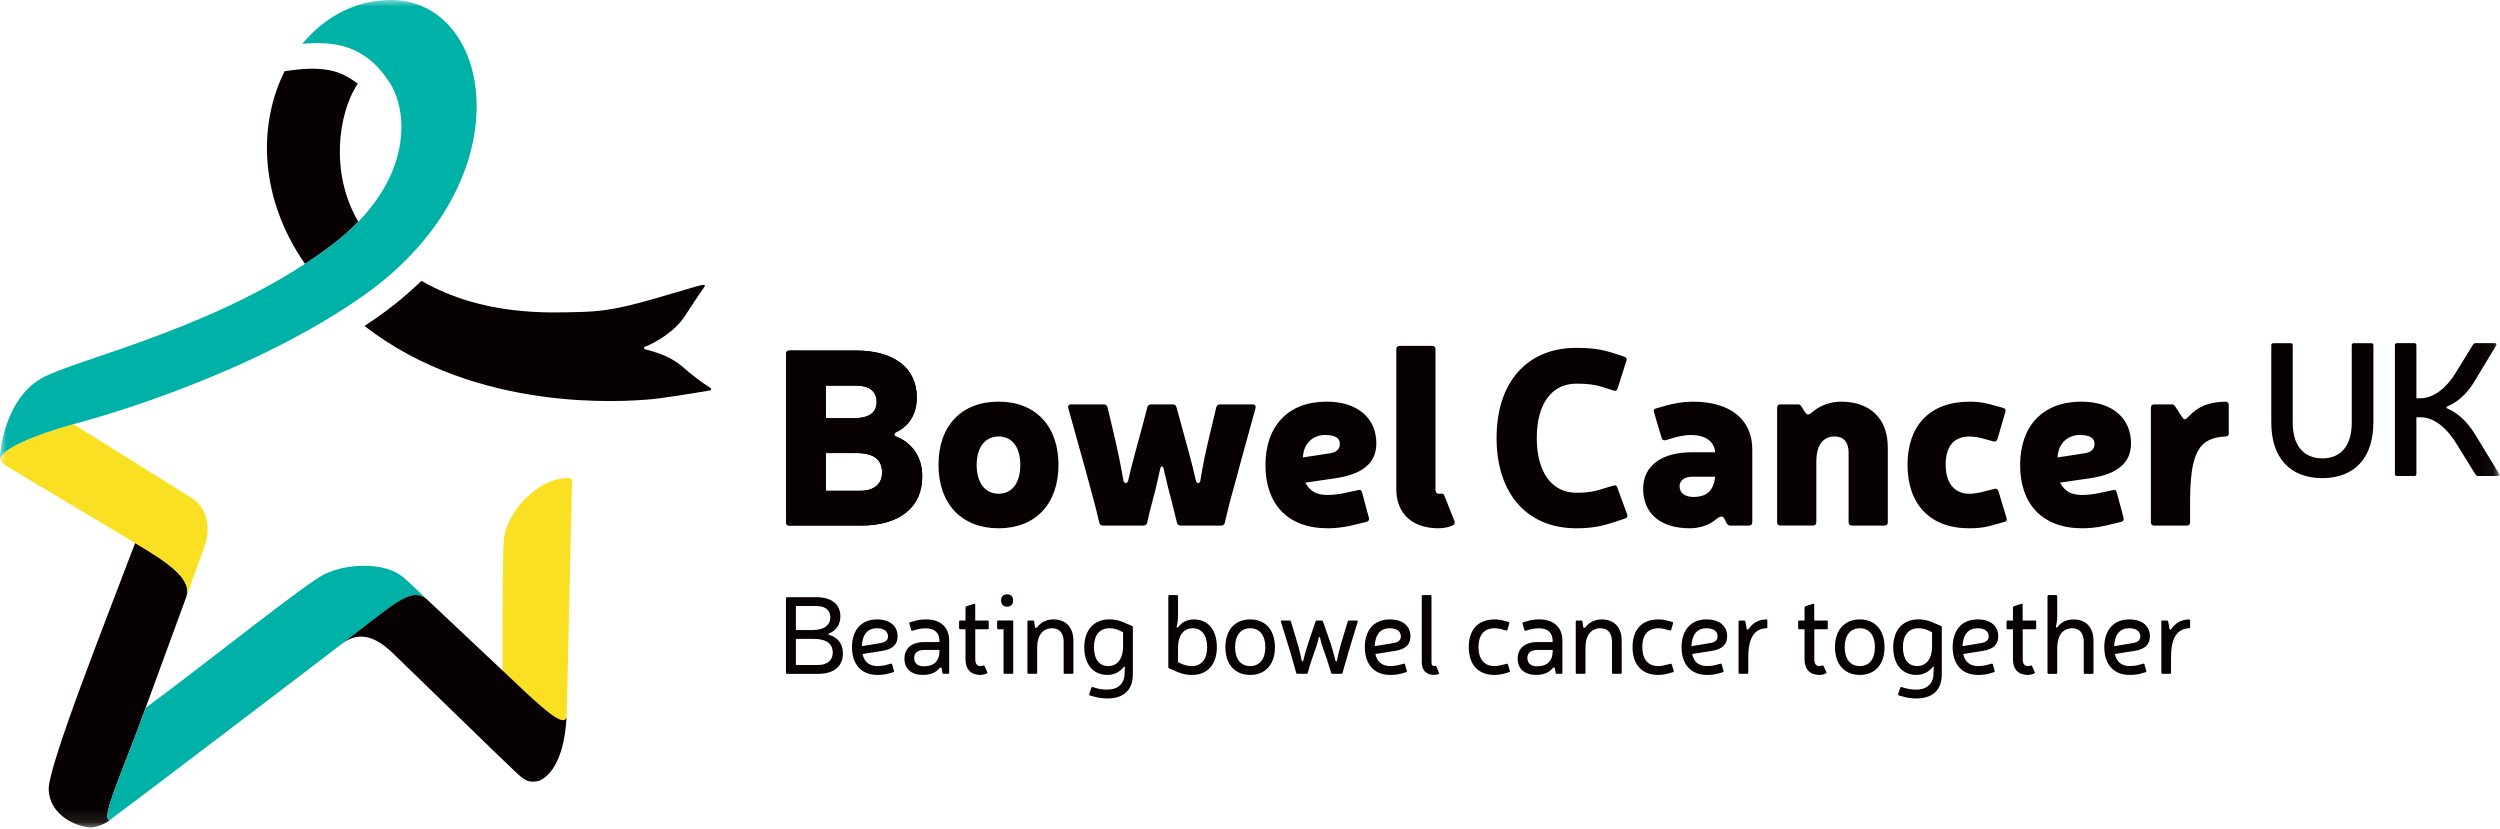 <svg width="190" height="63" viewBox="0 0 190 63" fill="none" xmlns="http://www.w3.org/2000/svg">
<g clip-path="url(#clip0_2194_1435)">
<mask id="mask0_2194_1435" style="mask-type:luminance" maskUnits="userSpaceOnUse" x="0" y="0" width="190" height="63">
<path d="M0 0H189.95V62.892H0V0Z" fill="white"/>
</mask>
<g mask="url(#mask0_2194_1435)">
<path d="M11.065 53.799C11.993 51.277 13.22 47.942 14.164 45.351C14.616 44.068 12.934 42.828 10.27 41.266C8.022 47.217 3.623 58.293 3.7 60.024C3.778 61.755 5.39 62.702 6.744 62.884C7.174 62.942 7.909 62.644 8.168 62.456C8.217 62.42 8.283 62.371 8.36 62.314C7.526 62.407 9.459 58.307 11.068 53.8" fill="#070101"/>
<path d="M14.162 45.353C14.85 43.463 15.393 41.969 15.559 41.479C16.148 39.744 15.462 38.426 14.66 37.91C13.859 37.392 5.584 32.236 5.584 32.236C2.702 33.037 -0.047 34.151 0.033 34.932C0.093 35.138 0.241 35.272 0.492 35.423C0.751 35.577 6.78 39.183 10.268 41.27C12.932 42.833 14.614 44.073 14.162 45.355M43.39 36.35C40.888 36.141 38.455 39.032 38.289 41.016C38.163 42.533 38.192 50.962 38.192 50.962C40.803 53.429 42.85 55.457 43.06 54.49C43.069 54.328 43.075 54.161 43.08 53.988C43.179 49.537 43.454 37.441 43.472 36.693C43.479 36.449 43.444 36.356 43.388 36.352" fill="#FAE022"/>
<path d="M32.486 45.588C32.31 45.422 32.135 45.256 31.959 45.091C31.54 44.694 31.212 44.35 30.641 43.869C29.177 42.635 26.221 42.859 24.667 43.636C23.114 44.41 15.842 50.285 11.063 53.802C9.457 58.31 7.521 62.408 8.358 62.315C10.655 60.602 24.933 49.755 25.854 49.027C25.91 48.983 25.967 48.941 26.025 48.899C29.89 45.968 31.269 44.481 32.484 45.588" fill="#00B1A8"/>
<path d="M38.192 50.96C35.786 48.696 33.633 46.669 32.484 45.586C31.271 44.481 29.89 45.965 26.025 48.897C26.952 48.233 28.116 47.964 29.851 49.635C32.254 51.952 38.743 58.286 39.386 58.859C40.028 59.431 40.265 59.431 40.763 59.386C41.242 59.344 42.85 58.503 43.062 54.486C42.85 55.453 40.803 53.425 38.194 50.958M60.487 50.538H62.182C62.871 50.538 63.289 50.185 63.289 49.604C63.289 48.908 62.786 48.553 61.805 48.553H60.487V50.538ZM60.487 47.883H61.763C62.636 47.883 63.105 47.511 63.105 46.899C63.105 46.378 62.702 46.058 62.065 46.058H60.487V47.883ZM62.065 45.387C63.19 45.387 63.87 45.924 63.87 46.84C63.87 47.512 63.499 47.949 63.039 48.126C62.94 48.159 62.93 48.226 63.039 48.262C63.592 48.413 64.062 48.867 64.062 49.657C64.062 50.64 63.374 51.212 62.19 51.212H59.816C59.765 51.212 59.732 51.179 59.732 51.128V45.471C59.732 45.42 59.765 45.387 59.816 45.387H62.065ZM66.917 48.874C67.296 48.814 67.488 48.648 67.488 48.377C67.488 47.974 67.179 47.747 66.64 47.747C65.969 47.747 65.541 48.184 65.5 49.109L66.917 48.874ZM67.555 51.186C67.254 51.27 66.96 51.295 66.674 51.295C65.457 51.295 64.751 50.487 64.751 49.184C64.751 47.883 65.464 47.075 66.647 47.075C67.628 47.075 68.217 47.563 68.217 48.368C68.217 48.983 67.839 49.344 67.043 49.469L65.557 49.704C65.666 50.274 66.054 50.62 66.665 50.62C66.924 50.62 67.185 50.587 67.387 50.527L67.697 50.443C67.757 50.427 67.79 50.443 67.805 50.502L67.941 50.982C67.959 51.041 67.941 51.075 67.881 51.09L67.553 51.183L67.555 51.186ZM70.242 49.395C69.721 49.395 69.478 49.639 69.478 50.002C69.478 50.405 69.739 50.64 70.209 50.64C70.982 50.64 71.4 50.228 71.4 49.48V49.395H70.242ZM69.486 47.201C69.746 47.117 70.04 47.075 70.393 47.075C71.476 47.075 72.138 47.672 72.138 48.688V51.126C72.138 51.177 72.113 51.21 72.054 51.21H71.71C71.659 51.21 71.635 51.186 71.626 51.135L71.575 50.815C71.533 50.698 71.476 50.707 71.382 50.798C71.114 51.126 70.703 51.293 70.14 51.293C69.249 51.293 68.738 50.822 68.738 50.056C68.738 49.291 69.267 48.797 70.24 48.797H71.398V48.712C71.398 48.098 71.037 47.753 70.366 47.753C70.098 47.753 69.863 47.786 69.662 47.846L69.361 47.931C69.3 47.949 69.267 47.931 69.252 47.88L69.11 47.401C69.093 47.341 69.11 47.308 69.17 47.292L69.489 47.199L69.486 47.201ZM75.059 47.159C75.119 47.159 75.143 47.184 75.143 47.243V47.741C75.143 47.798 75.119 47.825 75.059 47.825H74.12V50.119C74.12 50.438 74.264 50.623 74.506 50.623C74.581 50.623 74.647 50.605 74.722 50.58C74.773 50.562 74.807 50.58 74.831 50.632L75.033 51.069C75.057 51.111 75.051 51.153 75 51.177C74.846 51.256 74.676 51.297 74.503 51.295C73.79 51.295 73.378 50.866 73.378 50.119V47.824H72.975C72.924 47.824 72.891 47.791 72.891 47.74V47.243C72.891 47.183 72.924 47.159 72.975 47.159H73.378V46.176C73.378 46.125 73.402 46.092 73.445 46.076L74.023 45.891C74.083 45.867 74.116 45.901 74.116 45.958V47.16H75.055L75.059 47.159ZM76.998 45.637C76.998 45.939 76.829 46.107 76.543 46.107C76.258 46.107 76.083 45.939 76.083 45.637C76.083 45.336 76.251 45.166 76.543 45.166C76.835 45.166 76.998 45.344 76.998 45.637ZM77.006 51.126C77.006 51.177 76.982 51.21 76.922 51.21H76.353C76.302 51.21 76.269 51.177 76.269 51.126V47.822H75.866C75.815 47.822 75.782 47.789 75.782 47.738V47.241C75.782 47.181 75.815 47.157 75.866 47.157H76.922C76.973 47.157 77.006 47.181 77.006 47.241V51.126ZM78.659 47.663C78.7 47.755 78.751 47.747 78.818 47.672C79.146 47.259 79.574 47.075 80.067 47.075C81.006 47.075 81.578 47.68 81.578 48.688V51.126C81.578 51.177 81.554 51.21 81.493 51.21H80.922C80.871 51.21 80.838 51.177 80.838 51.126V48.757C80.838 48.127 80.51 47.747 79.983 47.747C79.252 47.747 78.825 48.284 78.825 49.227V51.126C78.825 51.177 78.8 51.21 78.741 51.21H78.169C78.118 51.21 78.085 51.177 78.085 51.126V47.243C78.085 47.192 78.118 47.159 78.169 47.159H78.512C78.563 47.159 78.588 47.184 78.597 47.235L78.656 47.663H78.659ZM85.062 47.907C84.824 47.801 84.567 47.746 84.306 47.747C83.569 47.756 83.139 48.277 83.139 49.176C83.139 50.074 83.525 50.622 84.229 50.622C84.933 50.622 85.354 50.035 85.354 49.143V48.051L85.06 47.909L85.062 47.907ZM83.368 52.311C83.536 52.362 83.87 52.411 84.14 52.411C84.836 52.411 85.348 52.109 85.458 51.386C85.476 50.873 85.483 50.966 85.491 50.738C85.491 50.671 85.45 50.638 85.383 50.714C85.237 50.898 85.05 51.046 84.838 51.147C84.626 51.247 84.393 51.297 84.158 51.293C83.075 51.293 82.404 50.478 82.404 49.191C82.404 47.905 83.117 47.072 84.318 47.072C84.67 47.072 85.04 47.139 85.359 47.283L86.03 47.57C86.081 47.585 86.097 47.621 86.097 47.663V51.26C86.097 52.42 85.417 53.083 84.167 53.083C83.848 53.083 83.463 53.032 83.235 52.965L82.84 52.857C82.78 52.839 82.765 52.806 82.78 52.748L82.94 52.269C82.958 52.218 82.991 52.203 83.04 52.218L83.368 52.311V52.311ZM89.822 50.462C90.024 50.547 90.3 50.622 90.595 50.622C91.317 50.622 91.744 50.085 91.744 49.184C91.744 48.284 91.332 47.747 90.646 47.747C89.891 47.747 89.529 48.387 89.529 49.21V50.31L89.824 50.461L89.822 50.464V50.462ZM89.527 46.698C89.527 47.068 89.512 47.312 89.428 47.59C89.403 47.698 89.469 47.74 89.545 47.656C89.822 47.294 90.207 47.077 90.737 47.077C91.828 47.077 92.482 47.885 92.482 49.187C92.482 50.49 91.769 51.297 90.595 51.297C90.229 51.299 89.867 51.227 89.529 51.086L88.859 50.8C88.808 50.782 88.792 50.749 88.792 50.707V45.311C88.792 45.26 88.825 45.227 88.876 45.227H89.445C89.496 45.227 89.529 45.251 89.529 45.311V46.697L89.527 46.698ZM93.866 49.184C93.866 50.083 94.294 50.622 95.016 50.622C95.737 50.622 96.165 50.085 96.165 49.184C96.165 48.284 95.729 47.747 95.016 47.747C94.302 47.747 93.866 48.284 93.866 49.184ZM96.896 49.184C96.896 50.478 96.183 51.295 95.016 51.295C93.849 51.295 93.129 50.48 93.129 49.184C93.129 47.889 93.851 47.075 95.016 47.075C96.181 47.075 96.896 47.891 96.896 49.184ZM102.451 49.697C102.303 50.173 102.166 50.653 102.039 51.135C102.031 51.186 101.997 51.21 101.946 51.21H101.257C101.206 51.21 101.173 51.186 101.164 51.135C101.071 50.814 100.972 50.495 100.87 50.177L100.467 49.025C100.414 48.848 100.368 48.669 100.331 48.488C100.307 48.379 100.239 48.389 100.214 48.488C100.182 48.67 100.136 48.85 100.079 49.025L99.676 50.177C99.577 50.496 99.465 50.831 99.391 51.135C99.381 51.186 99.348 51.21 99.297 51.21H98.601C98.55 51.21 98.517 51.186 98.509 51.135C98.381 50.654 98.246 50.175 98.106 49.697L97.35 47.252C97.332 47.192 97.368 47.159 97.426 47.159H98.004C98.055 47.159 98.088 47.184 98.106 47.225L98.65 49.034C98.777 49.505 98.861 49.857 98.927 50.203C98.945 50.279 99.027 50.279 99.045 50.203C99.129 49.859 99.264 49.395 99.406 48.934L99.984 47.227C99.991 47.207 100.005 47.19 100.023 47.178C100.041 47.166 100.062 47.16 100.084 47.161H100.444C100.495 47.161 100.529 47.186 100.544 47.227L101.14 48.934C101.284 49.395 101.408 49.859 101.492 50.203C101.51 50.279 101.601 50.279 101.61 50.203C101.676 49.859 101.76 49.504 101.886 49.034L102.431 47.225C102.439 47.205 102.452 47.188 102.47 47.176C102.488 47.164 102.51 47.158 102.531 47.159H103.111C103.171 47.159 103.204 47.192 103.187 47.252L102.44 49.697H102.451ZM105.893 48.874C106.272 48.814 106.465 48.648 106.465 48.377C106.465 47.974 106.154 47.747 105.616 47.747C104.946 47.747 104.518 48.184 104.476 49.109L105.893 48.874ZM106.531 51.186C106.23 51.27 105.935 51.295 105.649 51.295C104.434 51.295 103.727 50.487 103.727 49.184C103.727 47.883 104.44 47.075 105.623 47.075C106.604 47.075 107.193 47.563 107.193 48.368C107.193 48.983 106.814 49.344 106.019 49.469L104.533 49.704C104.642 50.274 105.03 50.62 105.641 50.62C105.902 50.62 106.161 50.587 106.363 50.527L106.673 50.443C106.732 50.427 106.766 50.443 106.781 50.502L106.916 50.982C106.934 51.041 106.916 51.075 106.857 51.09L106.529 51.183L106.531 51.186ZM108.797 50.36C108.797 50.521 108.863 50.62 108.99 50.62C109.014 50.62 109.041 50.62 109.065 50.612C109.116 50.594 109.149 50.612 109.173 50.663L109.357 51.124C109.382 51.175 109.367 51.217 109.316 51.233C109.211 51.273 109.099 51.293 108.987 51.291C108.409 51.291 108.055 50.946 108.055 50.358V45.307C108.055 45.256 108.088 45.223 108.139 45.223H108.708C108.759 45.223 108.793 45.247 108.793 45.307V50.359L108.797 50.362V50.36ZM114.379 51.177C114.119 51.253 113.849 51.295 113.572 51.295C112.315 51.295 111.625 50.48 111.625 49.184C111.625 47.889 112.305 47.075 113.59 47.075C113.825 47.075 114.077 47.108 114.336 47.184L114.647 47.268C114.706 47.285 114.722 47.319 114.706 47.377L114.565 47.865C114.547 47.916 114.514 47.931 114.456 47.916L114.204 47.849C114.009 47.784 113.805 47.749 113.599 47.747C112.759 47.747 112.366 48.292 112.366 49.176C112.366 50.059 112.775 50.622 113.572 50.622C113.774 50.622 114.009 50.58 114.244 50.514L114.503 50.448C114.553 50.429 114.587 50.448 114.602 50.498L114.753 50.978C114.771 51.037 114.753 51.071 114.693 51.086L114.374 51.179L114.379 51.177ZM116.846 49.395C116.326 49.395 116.082 49.639 116.082 50.002C116.082 50.405 116.343 50.64 116.813 50.64C117.586 50.64 118.005 50.228 118.005 49.48V49.395H116.846ZM116.091 47.201C116.35 47.117 116.644 47.075 116.996 47.075C118.08 47.075 118.742 47.672 118.742 48.688V51.126C118.742 51.177 118.718 51.21 118.658 51.21H118.314C118.263 51.21 118.239 51.186 118.23 51.135L118.179 50.815C118.138 50.698 118.08 50.707 117.987 50.798C117.719 51.126 117.307 51.293 116.744 51.293C115.854 51.293 115.342 50.822 115.342 50.056C115.342 49.291 115.872 48.797 116.844 48.797H118.002V48.712C118.002 48.098 117.641 47.753 116.97 47.753C116.702 47.753 116.467 47.786 116.265 47.846L115.964 47.931C115.905 47.949 115.872 47.931 115.856 47.88L115.714 47.401C115.697 47.341 115.714 47.308 115.774 47.292L116.093 47.199L116.091 47.201ZM120.33 47.663C120.372 47.755 120.423 47.747 120.49 47.672C120.818 47.259 121.245 47.075 121.739 47.075C122.678 47.075 123.249 47.68 123.249 48.688V51.126C123.249 51.177 123.225 51.21 123.165 51.21H122.594C122.543 51.21 122.51 51.177 122.51 51.126V48.757C122.51 48.127 122.182 47.747 121.654 47.747C120.923 47.747 120.496 48.284 120.496 49.227V51.126C120.496 51.177 120.472 51.21 120.412 51.21H119.84C119.789 51.21 119.756 51.177 119.756 51.126V47.243C119.756 47.192 119.789 47.159 119.84 47.159H120.184C120.235 47.159 120.259 47.184 120.268 47.235L120.328 47.663H120.33ZM126.827 51.177C126.567 51.253 126.297 51.295 126.02 51.295C124.762 51.295 124.073 50.48 124.073 49.184C124.073 47.889 124.753 47.075 126.038 47.075C126.273 47.075 126.525 47.108 126.784 47.184L127.094 47.268C127.154 47.285 127.17 47.319 127.154 47.377L127.013 47.865C126.995 47.916 126.962 47.931 126.904 47.916L126.651 47.849C126.456 47.784 126.252 47.749 126.047 47.747C125.207 47.747 124.813 48.292 124.813 49.176C124.813 50.059 125.223 50.622 126.02 50.622C126.222 50.622 126.457 50.58 126.692 50.514L126.95 50.448C127.001 50.429 127.035 50.448 127.052 50.498L127.203 50.978C127.221 51.037 127.203 51.071 127.143 51.086L126.824 51.179L126.827 51.177ZM129.965 48.874C130.344 48.814 130.537 48.648 130.537 48.377C130.537 47.974 130.226 47.747 129.688 47.747C129.017 47.747 128.59 48.184 128.547 49.109L129.965 48.874ZM130.603 51.186C130.302 51.27 130.007 51.295 129.721 51.295C128.506 51.295 127.799 50.487 127.799 49.184C127.799 47.883 128.512 47.075 129.695 47.075C130.676 47.075 131.265 47.563 131.265 48.368C131.265 48.983 130.886 49.344 130.091 49.469L128.605 49.704C128.713 50.274 129.101 50.62 129.712 50.62C129.972 50.62 130.233 50.587 130.435 50.527L130.745 50.443C130.805 50.427 130.838 50.443 130.853 50.502L130.988 50.982C131.006 51.041 130.988 51.075 130.929 51.09L130.601 51.183L130.603 51.186ZM134.319 47.663C134.319 47.722 134.295 47.747 134.235 47.747C133.33 47.789 132.869 48.48 132.869 49.966V51.126C132.869 51.184 132.844 51.21 132.785 51.21H132.216C132.165 51.21 132.131 51.177 132.131 51.126V47.243C132.131 47.192 132.165 47.159 132.216 47.159H132.558C132.609 47.159 132.643 47.184 132.652 47.235L132.751 47.789C132.785 47.873 132.836 47.889 132.884 47.814C133.212 47.343 133.615 47.099 134.235 47.075C134.286 47.075 134.319 47.108 134.319 47.159V47.663ZM138.827 47.159C138.887 47.159 138.911 47.184 138.911 47.243V47.741C138.911 47.798 138.887 47.825 138.827 47.825H137.888V50.119C137.888 50.438 138.032 50.623 138.273 50.623C138.349 50.623 138.415 50.605 138.49 50.58C138.541 50.562 138.574 50.58 138.599 50.632L138.8 51.069C138.824 51.111 138.818 51.153 138.767 51.177C138.614 51.256 138.443 51.297 138.271 51.295C137.558 51.295 137.146 50.866 137.146 50.119V47.824H136.742C136.691 47.824 136.658 47.791 136.658 47.74V47.243C136.658 47.183 136.691 47.159 136.742 47.159H137.146V46.176C137.146 46.125 137.17 46.092 137.212 46.076L137.79 45.891C137.85 45.867 137.883 45.901 137.883 45.958V47.16H138.823L138.827 47.159ZM140.196 49.184C140.196 50.083 140.623 50.622 141.345 50.622C142.067 50.622 142.495 50.085 142.495 49.184C142.495 48.284 142.058 47.747 141.345 47.747C140.632 47.747 140.196 48.284 140.196 49.184ZM143.226 49.184C143.226 50.478 142.513 51.295 141.345 51.295C140.178 51.295 139.458 50.48 139.458 49.184C139.458 47.889 140.18 47.075 141.345 47.075C142.511 47.075 143.226 47.891 143.226 49.184ZM146.542 47.907C146.304 47.801 146.046 47.747 145.786 47.747C145.049 47.756 144.621 48.277 144.621 49.176C144.621 50.074 145.006 50.622 145.711 50.622C146.415 50.622 146.836 50.035 146.836 49.143V48.051L146.542 47.909V47.907ZM144.847 52.311C145.016 52.362 145.35 52.411 145.62 52.411C146.315 52.411 146.827 52.109 146.938 51.386C146.955 50.873 146.962 50.966 146.971 50.738C146.971 50.671 146.929 50.638 146.863 50.714C146.717 50.898 146.53 51.046 146.318 51.147C146.105 51.247 145.873 51.297 145.638 51.293C144.555 51.293 143.884 50.478 143.884 49.191C143.884 47.905 144.597 47.072 145.798 47.072C146.15 47.072 146.519 47.139 146.838 47.283L147.51 47.57C147.561 47.585 147.576 47.621 147.576 47.663V51.26C147.576 52.42 146.896 53.083 145.647 53.083C145.328 53.083 144.942 53.032 144.714 52.965L144.32 52.857C144.26 52.839 144.244 52.806 144.26 52.748L144.42 52.269C144.437 52.218 144.471 52.203 144.519 52.218L144.847 52.311V52.311ZM150.568 48.874C150.947 48.814 151.139 48.648 151.139 48.377C151.139 47.974 150.83 47.747 150.291 47.747C149.62 47.747 149.193 48.184 149.151 49.109L150.568 48.874ZM151.206 51.186C150.905 51.27 150.61 51.295 150.324 51.295C149.108 51.295 148.402 50.487 148.402 49.184C148.402 47.883 149.115 47.075 150.298 47.075C151.279 47.075 151.868 47.563 151.868 48.368C151.868 48.983 151.49 49.344 150.695 49.469L149.208 49.704C149.317 50.274 149.704 50.62 150.316 50.62C150.577 50.62 150.836 50.587 151.037 50.527L151.348 50.443C151.408 50.427 151.441 50.443 151.457 50.502L151.592 50.982C151.609 51.041 151.592 51.075 151.532 51.09L151.204 51.183L151.206 51.186ZM154.666 47.159C154.726 47.159 154.75 47.184 154.75 47.243V47.741C154.75 47.798 154.726 47.825 154.666 47.825H153.727V50.119C153.727 50.438 153.871 50.623 154.112 50.623C154.187 50.623 154.254 50.605 154.329 50.58C154.38 50.562 154.413 50.58 154.438 50.632L154.64 51.069C154.663 51.111 154.657 51.153 154.606 51.177C154.452 51.256 154.282 51.297 154.11 51.295C153.397 51.295 152.984 50.866 152.984 50.119V47.824H152.581C152.531 47.824 152.497 47.791 152.497 47.74V47.243C152.497 47.183 152.531 47.159 152.581 47.159H152.984V46.176C152.984 46.125 153.009 46.092 153.051 46.076L153.629 45.891C153.689 45.867 153.722 45.901 153.722 45.958V47.16H154.661L154.666 47.159ZM156.352 46.698C156.352 47.068 156.327 47.328 156.252 47.605C156.227 47.689 156.285 47.74 156.369 47.656C156.646 47.294 157.04 47.077 157.594 47.077C158.533 47.077 159.105 47.682 159.105 48.69V51.128C159.105 51.179 159.08 51.212 159.02 51.212H158.449C158.398 51.212 158.365 51.179 158.365 51.128V48.759C158.365 48.129 158.037 47.749 157.507 47.749C156.677 47.749 156.358 48.413 156.349 49.229V51.128C156.349 51.179 156.325 51.212 156.265 51.212H155.695C155.645 51.212 155.611 51.179 155.611 51.128V45.311C155.611 45.26 155.645 45.227 155.695 45.227H156.265C156.316 45.227 156.349 45.251 156.349 45.311V46.697L156.352 46.698ZM162.093 48.874C162.471 48.814 162.664 48.648 162.664 48.377C162.664 47.974 162.354 47.747 161.816 47.747C161.145 47.747 160.717 48.184 160.675 49.109L162.093 48.874ZM162.73 51.186C162.429 51.27 162.134 51.295 161.849 51.295C160.633 51.295 159.926 50.487 159.926 49.184C159.926 47.883 160.639 47.075 161.822 47.075C162.804 47.075 163.393 47.563 163.393 48.368C163.393 48.983 163.014 49.344 162.219 49.469L160.733 49.704C160.841 50.274 161.229 50.62 161.84 50.62C162.101 50.62 162.361 50.587 162.562 50.527L162.872 50.443C162.932 50.427 162.965 50.443 162.981 50.502L163.116 50.982C163.133 51.041 163.116 51.075 163.056 51.09L162.728 51.183L162.73 51.186ZM166.449 47.663C166.449 47.722 166.425 47.747 166.365 47.747C165.459 47.789 164.998 48.48 164.998 49.966V51.126C164.998 51.184 164.974 51.21 164.914 51.21H164.345C164.294 51.21 164.261 51.177 164.261 51.126V47.243C164.261 47.192 164.294 47.159 164.345 47.159H164.688C164.739 47.159 164.772 47.184 164.782 47.235L164.881 47.789C164.914 47.873 164.965 47.889 165.014 47.814C165.342 47.343 165.745 47.099 166.365 47.075C166.416 47.075 166.449 47.108 166.449 47.159V47.663ZM65.07 26.642C67.954 26.642 69.677 27.974 69.677 30.206C69.677 31.857 68.685 32.568 68.18 32.812C67.898 32.926 67.881 33.094 68.162 33.208C68.856 33.47 70.091 34.295 70.091 36.21C70.091 38.555 68.368 39.943 65.429 39.943H59.98C59.83 39.943 59.737 39.85 59.737 39.7V26.887C59.737 26.736 59.83 26.642 59.98 26.642H65.075H65.07ZM62.766 31.783H64.846C66.064 31.783 66.625 31.371 66.625 30.525C66.625 29.756 66.062 29.307 65.069 29.307H62.766V31.783ZM62.766 37.299H65.389C66.436 37.299 67.037 36.773 67.037 35.93C67.037 34.919 66.419 34.431 65.052 34.431H62.766V37.301V37.299ZM80.444 35.328C80.444 38.293 78.703 40.15 75.894 40.15C73.086 40.15 71.325 38.293 71.325 35.328C71.325 32.364 73.066 30.525 75.894 30.525C78.723 30.525 80.444 32.402 80.444 35.328ZM74.227 35.328C74.227 36.698 74.865 37.523 75.894 37.523C76.924 37.523 77.543 36.698 77.543 35.328C77.543 33.96 76.906 33.172 75.894 33.172C74.882 33.172 74.227 33.98 74.227 35.328ZM94.152 35.648C93.627 37.543 93.383 38.424 93.084 39.737C93.046 39.868 92.954 39.944 92.803 39.944H89.731C89.58 39.944 89.487 39.868 89.45 39.737L89.055 38.124L88.849 37.355C88.737 36.922 88.551 36.098 88.437 35.628C88.382 35.384 88.231 35.384 88.176 35.628C88.063 36.116 87.877 36.98 87.782 37.354L87.576 38.124C87.407 38.744 87.295 39.212 87.182 39.737C87.144 39.868 87.051 39.944 86.9 39.944H83.828C83.677 39.944 83.585 39.868 83.547 39.737C83.248 38.424 83.004 37.581 82.479 35.648L81.188 31.015C81.15 30.847 81.225 30.734 81.394 30.734H83.886C84.036 30.734 84.13 30.809 84.167 30.94L84.597 32.742C84.953 34.261 85.159 35.255 85.383 36.531C85.421 36.776 85.682 36.776 85.74 36.531C86.021 35.255 86.451 33.793 86.862 32.236L87.199 30.943C87.237 30.812 87.33 30.736 87.481 30.736H89.148C89.279 30.736 89.372 30.812 89.41 30.942L89.766 32.236C90.178 33.738 90.608 35.255 90.889 36.531C90.945 36.776 91.188 36.776 91.226 36.531C91.432 35.255 91.62 34.355 92.012 32.742L92.442 30.94C92.48 30.809 92.572 30.734 92.723 30.734H95.215C95.383 30.734 95.459 30.847 95.421 31.016L94.147 35.648H94.152ZM102.691 39.944C102.035 40.095 101.399 40.15 100.912 40.15C97.84 40.15 96.174 38.293 96.174 35.346C96.174 32.4 97.877 30.525 100.819 30.525C103.16 30.525 104.602 31.763 104.602 33.696C104.602 35.198 103.554 36.061 101.399 36.36L99.209 36.68C99.565 37.337 100.033 37.618 100.912 37.618C101.306 37.618 101.849 37.543 102.11 37.488L103.233 37.244C103.384 37.206 103.477 37.262 103.514 37.412L104.039 39.362C104.077 39.531 104.002 39.624 103.851 39.662L102.691 39.944ZM100.967 34.466C101.547 34.41 101.829 34.146 101.829 33.734C101.829 33.283 101.455 33.059 100.706 33.059C99.9 33.059 99.075 33.585 99.02 34.765L100.967 34.466ZM109.094 37.168C109.094 37.374 109.169 37.526 109.337 37.526H109.451C109.601 37.488 109.711 37.526 109.769 37.656L110.538 39.606C110.593 39.758 110.556 39.868 110.425 39.926C110.082 40.072 109.713 40.149 109.339 40.15C107.335 40.15 106.119 39.043 106.119 37.168V26.531C106.119 26.381 106.212 26.288 106.363 26.288H108.855C109.005 26.288 109.098 26.381 109.098 26.532V37.169L109.094 37.168ZM122.614 39.7C121.601 40.037 120.835 40.15 119.805 40.15C116.042 40.15 113.739 37.506 113.739 33.283C113.739 29.061 116.042 26.436 119.805 26.436C120.872 26.436 121.659 26.529 122.596 26.831L123.458 27.113C123.608 27.168 123.664 27.264 123.608 27.412L122.935 29.534C122.88 29.684 122.784 29.739 122.636 29.684L121.756 29.402C121.214 29.234 120.671 29.158 119.809 29.158C117.938 29.158 116.795 30.678 116.795 33.285C116.795 35.892 117.938 37.45 119.809 37.45C120.503 37.45 121.065 37.392 121.739 37.168L122.618 36.906C122.769 36.851 122.88 36.906 122.917 37.057L123.666 39.103C123.721 39.254 123.683 39.347 123.515 39.402L122.616 39.702L122.614 39.7ZM126.6 30.827C127.294 30.639 127.949 30.527 128.66 30.527C131.507 30.527 133.174 31.879 133.174 34.166V39.7C133.174 39.85 133.081 39.944 132.931 39.944H131.526C131.376 39.944 131.303 39.888 131.228 39.775L131.059 39.438C130.946 39.214 130.778 39.176 130.459 39.438C129.972 39.868 129.223 40.15 128.437 40.15C126.208 40.15 124.88 39.043 124.88 37.148C124.88 35.404 126.266 34.372 128.587 34.372H130.348V34.335C130.273 33.527 129.579 33.059 128.512 33.059C128.137 33.059 127.706 33.135 127.296 33.248L126.585 33.454C126.434 33.492 126.341 33.437 126.286 33.285L125.706 31.336C125.65 31.166 125.706 31.073 125.874 31.036L126.605 30.83L126.6 30.827ZM128.585 36.23C128.042 36.23 127.648 36.529 127.648 36.942C127.648 37.468 128.042 37.767 128.716 37.767C129.691 37.767 130.233 37.299 130.346 36.267V36.23H128.585ZM137.161 31.295C137.35 31.577 137.46 31.557 137.741 31.315C138.49 30.676 139.352 30.527 139.914 30.527C142.125 30.527 143.472 31.803 143.472 33.998V39.7C143.472 39.85 143.379 39.944 143.228 39.944H140.736C140.585 39.944 140.493 39.851 140.493 39.7V34.371C140.493 33.602 140.1 33.171 139.445 33.171C138.546 33.171 138.041 33.828 138.041 35.084V39.699C138.041 39.85 137.947 39.943 137.797 39.943H135.305C135.154 39.943 135.062 39.85 135.062 39.699V30.976C135.062 30.825 135.154 30.732 135.305 30.732H136.634C136.692 30.728 136.75 30.742 136.801 30.773C136.851 30.803 136.891 30.847 136.915 30.901L137.159 31.293L137.161 31.295ZM151.264 39.964C150.739 40.114 150.158 40.15 149.653 40.15C146.657 40.15 144.971 38.293 144.971 35.328C144.971 32.364 146.639 30.527 149.709 30.527C150.121 30.527 150.663 30.565 151.206 30.716L152.236 30.998C152.405 31.053 152.459 31.149 152.405 31.317L151.804 33.381C151.748 33.531 151.654 33.587 151.505 33.549L150.757 33.344C150.416 33.241 150.064 33.184 149.709 33.175C148.435 33.175 147.872 33.982 147.872 35.313C147.872 36.645 148.473 37.528 149.689 37.528C149.988 37.528 150.458 37.452 150.832 37.341L151.58 37.153C151.731 37.115 151.824 37.173 151.88 37.321L152.497 39.367C152.553 39.535 152.497 39.629 152.329 39.666L151.261 39.966L151.264 39.964ZM160.046 39.944C159.39 40.095 158.755 40.15 158.267 40.15C155.195 40.15 153.529 38.293 153.529 35.346C153.529 32.4 155.233 30.525 158.174 30.525C160.516 30.525 161.957 31.763 161.957 33.696C161.957 35.198 160.91 36.061 158.755 36.36L156.564 36.68C156.921 37.337 157.388 37.618 158.267 37.618C158.659 37.618 159.204 37.543 159.466 37.488L160.588 37.244C160.739 37.206 160.832 37.262 160.87 37.412L161.395 39.362C161.433 39.531 161.357 39.624 161.209 39.662L160.048 39.944H160.046ZM158.322 34.466C158.903 34.41 159.184 34.146 159.184 33.734C159.184 33.283 158.81 33.059 158.061 33.059C157.255 33.059 156.431 33.585 156.376 34.765L158.322 34.466ZM169.389 32.928C169.389 33.097 169.313 33.172 169.145 33.172C167.085 33.265 166.447 34.431 166.447 38.182V39.702C166.447 39.852 166.354 39.946 166.204 39.946H163.712C163.561 39.946 163.468 39.853 163.468 39.702V30.978C163.468 30.827 163.561 30.734 163.712 30.734H165.041C165.171 30.734 165.266 30.789 165.322 30.902L165.809 31.652C165.977 31.897 166.053 31.952 166.277 31.708C167.083 30.865 167.832 30.563 169.142 30.525C169.293 30.525 169.386 30.618 169.386 30.769V32.926L169.389 32.928ZM180.374 32.121C180.374 34.792 178.946 36.339 176.496 36.339C174.047 36.339 172.618 34.792 172.618 32.121V26.241C172.618 26.141 172.676 26.083 172.778 26.083H174.088C174.19 26.083 174.248 26.141 174.248 26.241V32.121C174.248 33.854 175.069 34.836 176.498 34.836C177.927 34.836 178.733 33.854 178.733 32.121V26.241C178.733 26.141 178.791 26.083 178.893 26.083H180.219C180.321 26.083 180.379 26.141 180.379 26.241V32.121H180.374ZM188.016 29.059C187.469 29.955 186.731 30.59 186.011 30.878C185.909 30.921 185.896 31.007 186.011 31.051C186.849 31.413 187.555 32.105 188.118 33.03L189.921 35.992C189.994 36.092 189.936 36.178 189.805 36.178H188.348C188.309 36.18 188.27 36.171 188.235 36.154C188.199 36.137 188.169 36.111 188.146 36.078L186.718 33.767C186.04 32.626 185.045 31.714 183.978 31.714H183.646V36.019C183.646 36.121 183.588 36.178 183.486 36.178H182.173C182.073 36.178 182.013 36.121 182.013 36.019V26.239C182.013 26.139 182.071 26.079 182.173 26.079H183.486C183.586 26.079 183.646 26.136 183.646 26.239V30.268H183.962C185.001 30.268 185.983 29.401 186.616 28.362L187.958 26.181C188.016 26.108 188.074 26.079 188.16 26.079H189.602C189.717 26.079 189.774 26.165 189.703 26.268L188.016 29.056V29.059Z" fill="#070101"/>
<path d="M65.071 26.642C67.954 26.642 69.678 27.974 69.678 30.206C69.678 31.857 68.685 32.568 68.18 32.812C67.899 32.926 67.882 33.094 68.162 33.208C68.856 33.47 70.092 34.295 70.092 36.21C70.092 38.555 68.369 39.943 65.43 39.943H59.981C59.83 39.943 59.737 39.85 59.737 39.7V26.886C59.737 26.736 59.83 26.642 59.981 26.642H65.075H65.071ZM62.767 31.783H64.847C66.065 31.783 66.626 31.371 66.626 30.525C66.626 29.756 66.063 29.307 65.07 29.307H62.767V31.783ZM62.767 37.299H65.39C66.437 37.299 67.037 36.773 67.037 35.93C67.037 34.919 66.419 34.431 65.053 34.431H62.767V37.301V37.299ZM23.185 20.055C23.84 19.628 24.482 19.179 25.109 18.71C25.865 18.148 26.575 17.526 27.233 16.852C25.016 13.073 25.787 8.633 27.049 6.581L27.191 6.352C26.068 5.536 25.331 5.311 24.205 5.236C23.08 5.161 21.627 5.415 21.627 5.415C21.545 5.591 21.475 5.74 21.475 5.74C19.631 9.7 19.747 15.121 23.183 20.058L23.185 20.055Z" fill="#070101"/>
<path d="M5.584 32.233C6.307 32.048 17.299 29.163 26.17 23.445C26.628 23.15 27.081 22.847 27.528 22.535C28.528 21.84 29.476 21.072 30.363 20.237C39.566 11.568 36.886 -0.171 29.532 -0C26.921 0.062 24.629 1.329 22.978 3.332C25.397 3.117 27.738 3.412 29.548 6.186C30.813 7.983 31.477 12.465 27.231 16.849C26.627 17.473 25.924 18.096 25.107 18.708C24.48 19.179 23.836 19.627 23.182 20.052C15.175 25.282 5.511 27.386 3.104 28.781C0.426 30.339 0.029 34.172 0.003 34.599C-0.006 34.731 0.005 34.838 0.034 34.932C-0.046 34.151 2.703 33.036 5.584 32.235" fill="#00B1A8"/>
<path d="M54.007 29.491C53.273 29.021 52.576 28.494 51.923 27.916C50.798 26.926 49.551 26.718 49.015 26.538C48.929 26.509 48.926 26.387 49.01 26.354C49.697 26.095 51.252 25.269 52.072 23.991C53.069 22.44 53.551 21.779 53.551 21.779C53.65 21.582 53.343 21.646 52.884 21.779C48.523 23.039 46.886 23.645 44.082 23.711C41.809 23.767 36.718 24.049 32.027 21.342C31.918 21.448 31.81 21.555 31.698 21.659C30.741 22.559 29.718 23.388 28.64 24.138C28.339 24.349 28.022 24.559 27.703 24.772C36.305 31.466 47.677 30.479 49.283 30.363C50.228 30.296 53.082 29.824 53.97 29.676C54.06 29.66 54.085 29.54 54.007 29.491Z" fill="#070101"/>
</g>
</g>
<defs>
<clipPath id="clip0_2194_1435">
<rect width="190" height="63" fill="white"/>
</clipPath>
</defs>
</svg>
